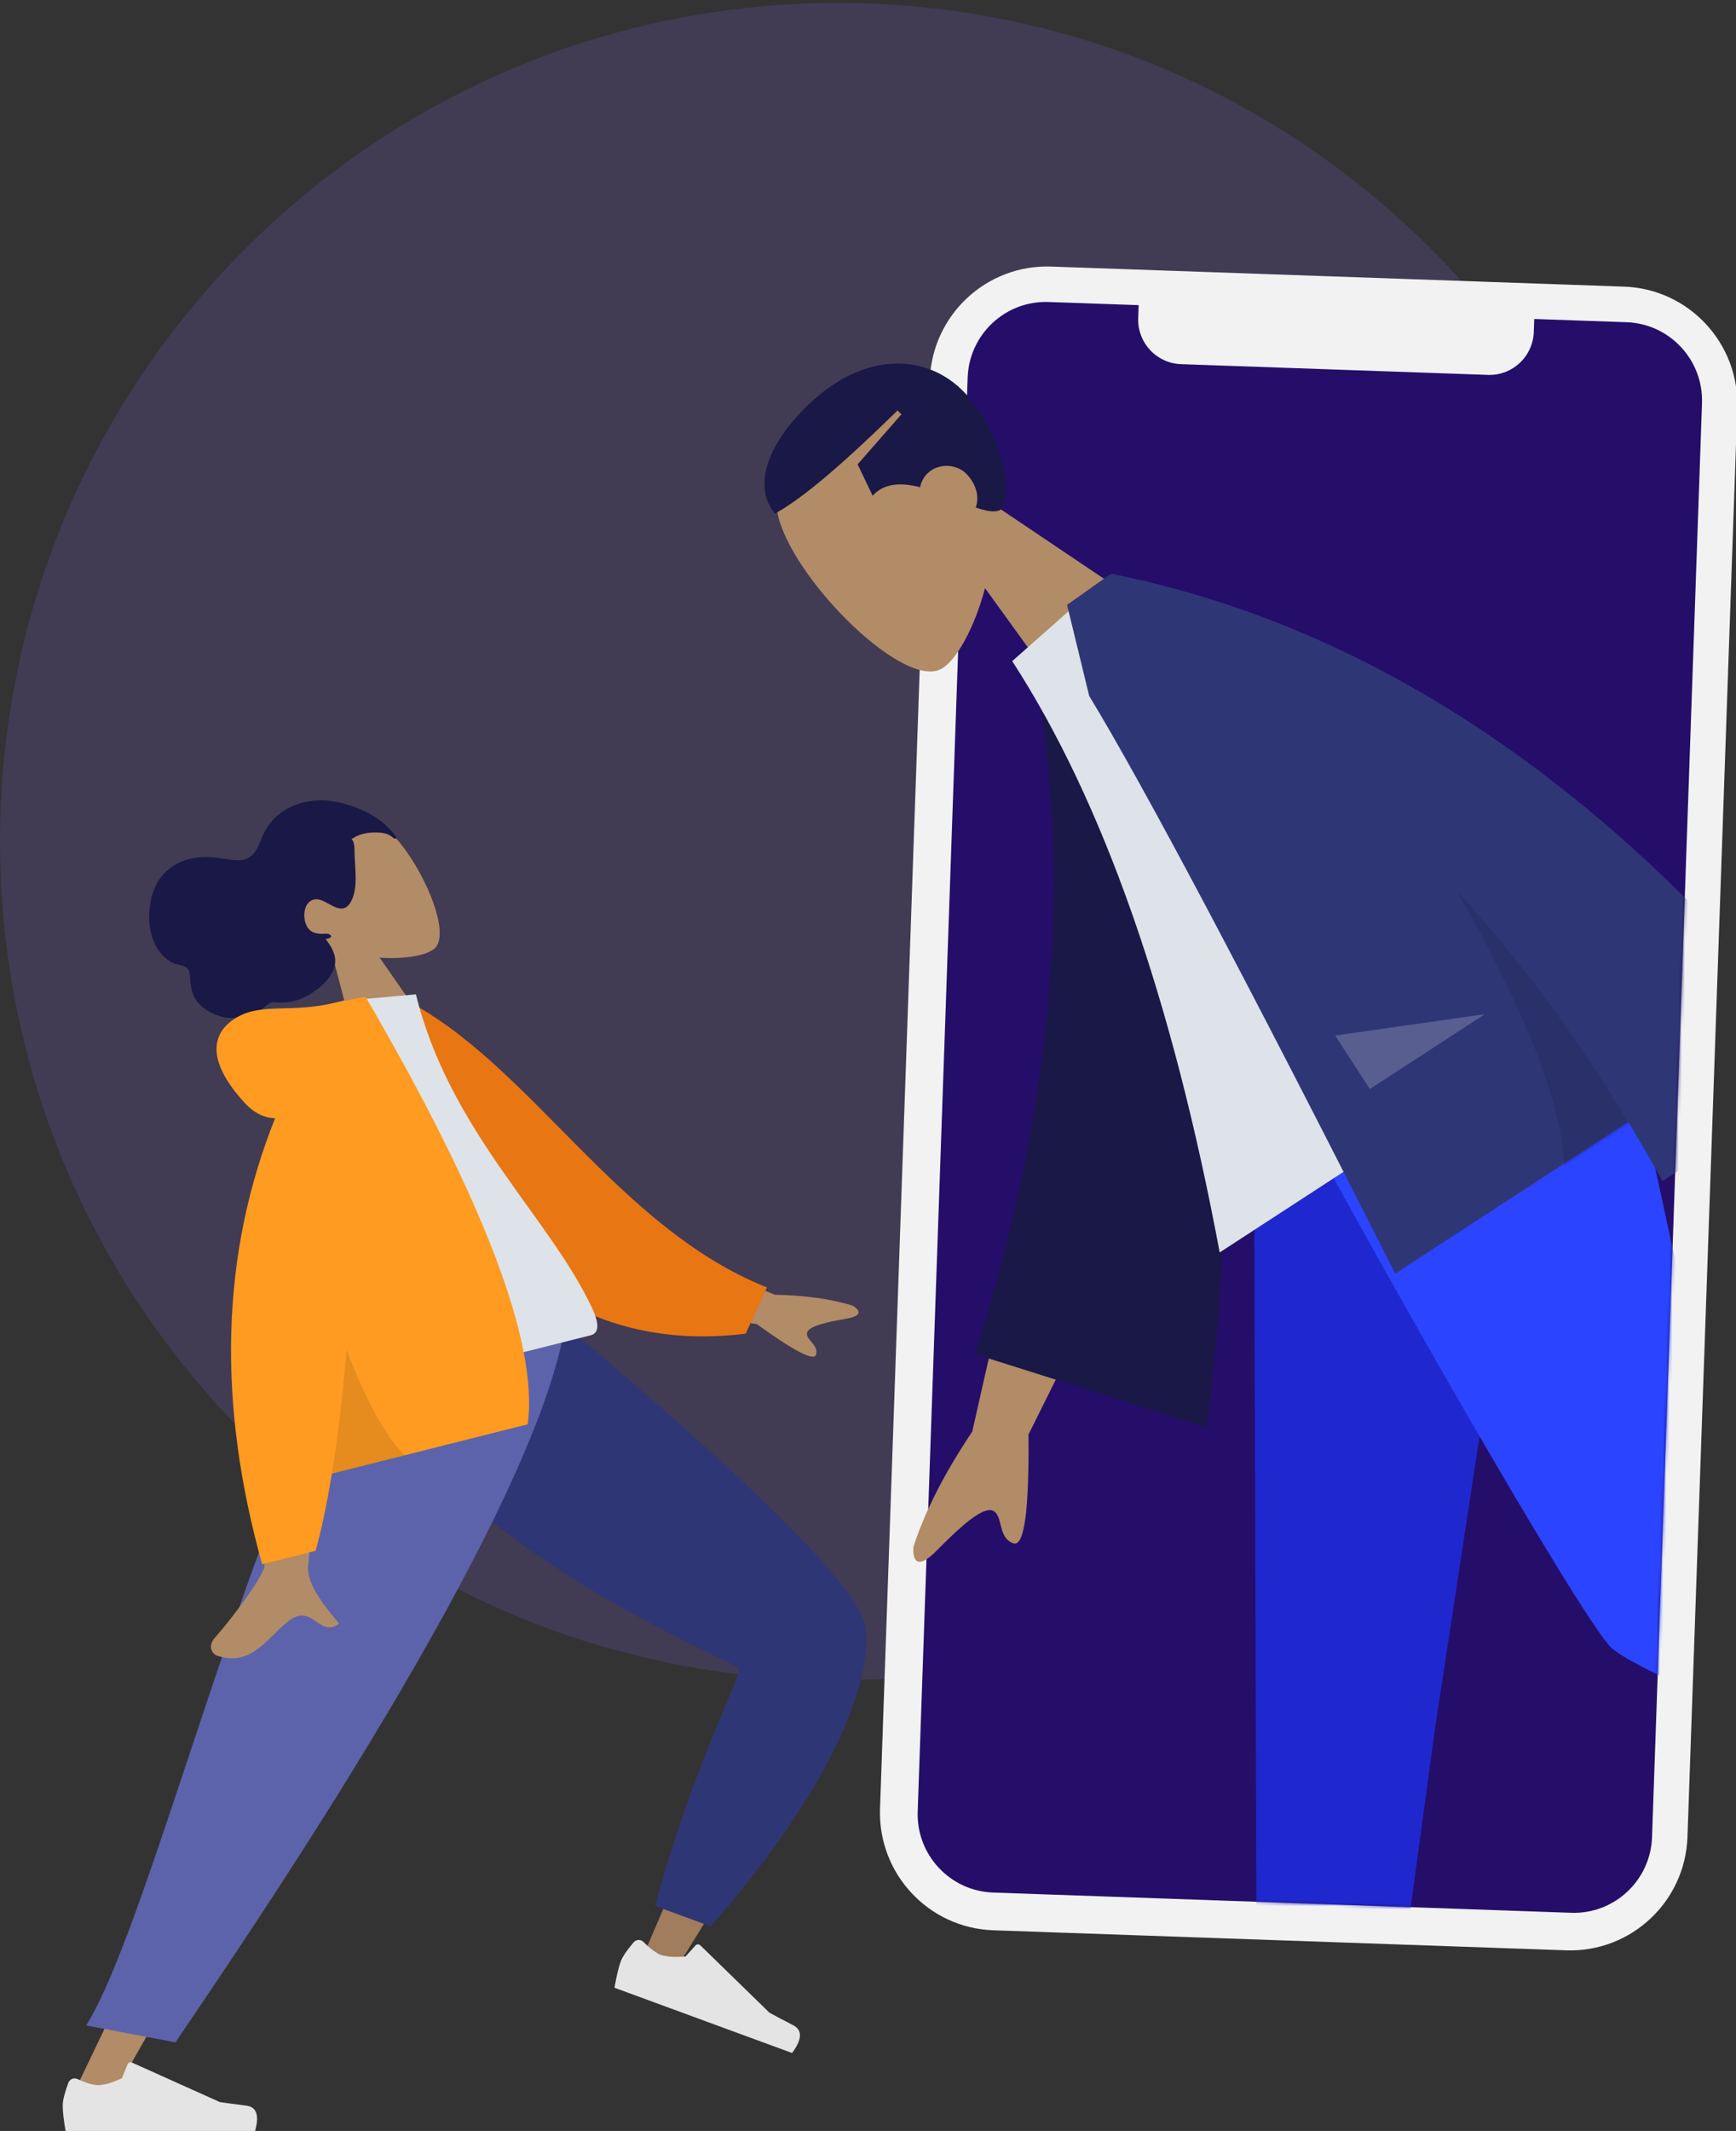 <svg width="560" height="687" viewBox="0 0 560 687" fill="none" xmlns="http://www.w3.org/2000/svg">
<rect x="0" y="0" width="560" height="687" fill="#333333" stroke="none"/>
<path opacity="0.16" d="M270.345 541.643C121.037 541.643 -0 420.606 -0 271.298C-0 121.991 121.037 0.954 270.345 0.954C419.652 0.954 540.689 121.991 540.689 271.298C540.689 420.606 419.652 541.643 270.345 541.643Z" fill="#8F68FB"/>
<path fill-rule="evenodd" clip-rule="evenodd" d="M523.901 92.405L339.082 85.94C318.192 85.209 300.666 101.58 299.936 122.505L283.879 583.084C283.15 604.009 299.493 621.565 320.383 622.295L505.202 628.76C526.092 629.491 543.619 613.12 544.348 592.195L560.405 131.616C561.135 110.691 544.791 93.135 523.901 92.405Z" fill="#F2F2F2"/>
<path fill-rule="evenodd" clip-rule="evenodd" d="M494.767 107.049C494.496 114.816 488.1 120.921 480.392 120.871L479.978 120.863L380.955 117.399C373.201 117.128 367.106 110.722 367.156 103.001L367.164 102.586L367.311 98.375L338.244 97.359C324.317 96.871 312.633 107.785 312.147 121.735L296.031 583.997C295.544 597.947 306.44 609.651 320.367 610.138L506.819 616.66C520.746 617.147 532.43 606.233 532.916 592.283L549.032 130.021C549.519 116.071 538.623 104.367 524.696 103.88L494.913 102.839L494.767 107.049Z" fill="#240E6A"/>
<path fill-rule="evenodd" clip-rule="evenodd" d="M122.81 265.645C133.69 273.26 146.462 300.195 140.192 305.777C137.692 308.003 130.637 309.323 122.484 308.741L140.501 334.641L117.376 346.525L106.451 305.053C99.359 302.084 93.104 297.195 89.965 289.727C80.917 268.211 111.93 258.03 122.81 265.645Z" fill="#B28B67"/>
<path fill-rule="evenodd" clip-rule="evenodd" d="M127.367 269.224C126.452 267.983 125.13 266.762 124.029 265.709C122.61 264.351 120.974 263.31 119.293 262.4C116.128 260.687 112.729 259.418 109.307 258.674C103.057 257.314 96.377 258.11 91.192 261.631C88.574 263.408 86.406 265.874 85.002 268.844C83.733 271.528 82.928 274.932 80.316 276.49C77.474 278.184 73.464 276.956 70.295 276.554C66.722 276.101 63.229 276.227 59.866 277.307C54.232 279.116 50.243 283.394 48.831 289.531C47.329 296.062 47.945 304.191 53.509 308.962C54.543 309.849 55.621 310.49 56.878 310.836C58.03 311.152 59.621 311.301 60.523 312.29C61.482 313.341 61.267 315.443 61.432 316.75C61.669 318.624 62.047 320.524 63.081 322.162C64.78 324.851 67.908 326.644 70.71 327.545C73.561 328.462 76.442 328.348 79.186 327.568C81.018 327.046 82.812 326.357 84.439 325.363C85.247 324.869 85.87 324.253 86.588 323.649C87.288 323.061 87.837 323.045 88.728 323.137C92.871 323.565 96.62 322.629 100.067 320.477C102.976 318.661 106.103 316.12 107.522 312.75C109.097 309.007 107.42 305.824 105.039 302.725C105.898 302.715 107.903 301.952 106.079 301.169C105.357 300.86 104.397 301.076 103.659 301.054C102.801 301.029 101.877 300.9 101.051 300.564C97.714 299.207 97.332 293.15 99.564 290.972C102.881 287.737 106.59 292.885 110.128 292.892C112.162 292.896 113.275 290.89 113.896 289.106C114.729 286.717 114.79 284.087 114.682 281.498C114.594 279.366 114.438 277.238 114.369 275.106C114.337 274.111 114.483 271.176 113.374 270.601C115.904 268.589 119.635 268.156 122.841 268.456C124.166 268.58 125.286 268.891 126.39 269.745C126.627 269.928 127.239 270.518 127.567 270.386C128.178 270.142 127.597 269.536 127.367 269.224Z" fill="#191847"/>
<path fill-rule="evenodd" clip-rule="evenodd" d="M119.286 426.941C121.235 453.758 246.782 532.711 247.514 534.926C247.84 535.911 234.814 567.033 208.436 628.293L219.411 632.593C259.87 567.714 279.06 531.818 276.982 524.905C274.007 515.007 241.537 482.448 179.572 427.227L119.286 426.941Z" fill="#B28B67"/>
<path fill-rule="evenodd" clip-rule="evenodd" d="M119.286 426.941C121.235 453.758 246.782 532.711 247.514 534.926C247.84 535.911 234.814 567.033 208.436 628.293L219.411 632.593C259.87 567.714 279.06 531.818 276.982 524.905C274.007 515.007 241.537 482.448 179.572 427.227L119.286 426.941Z" fill="black" fill-opacity="0.1"/>
<path fill-rule="evenodd" clip-rule="evenodd" d="M211.325 614.458L229.243 621.034C267.026 578.054 281.835 542.592 279.135 524.523C277.335 512.477 244.977 479.972 182.061 427.007L118.002 427.007C120.187 489.111 236.554 535.163 238.11 537.809C239.667 540.456 224.349 566.376 211.325 614.458Z" fill="#2F3676"/>
<path fill-rule="evenodd" clip-rule="evenodd" d="M204.393 626.177C202.154 628.816 200.761 630.894 200.213 632.411C199.547 634.257 198.881 637.062 198.214 640.826C200.339 641.606 219.436 648.617 255.506 661.86C258.784 657.448 258.89 654.456 255.825 652.883C252.76 651.31 250.224 649.974 248.217 648.877L225.904 627.141C225.475 626.723 224.79 626.734 224.376 627.167C224.369 627.174 224.362 627.181 224.355 627.189L221.134 630.744C217.661 631.049 214.996 630.861 213.139 630.179C211.631 629.626 209.769 628.247 207.554 626.044L207.554 626.044C206.704 625.198 205.336 625.207 204.497 626.063C204.461 626.1 204.426 626.138 204.393 626.177Z" fill="#E4E4E4"/>
<path fill-rule="evenodd" clip-rule="evenodd" d="M133.721 426.941L77.793 562.311L22.825 676.754H35.794L177.682 426.941H133.721Z" fill="#B28B67"/>
<path fill-rule="evenodd" clip-rule="evenodd" d="M22.05 671.471C20.841 674.725 20.236 677.16 20.236 678.776C20.236 680.741 20.561 683.608 21.21 687.378C23.471 687.378 43.791 687.378 82.17 687.378C83.754 682.098 82.84 679.248 79.427 678.827C76.014 678.406 73.179 678.025 70.921 677.686L42.588 664.951C42.042 664.706 41.403 664.953 41.16 665.503C41.156 665.512 41.152 665.522 41.148 665.531L39.327 669.985C36.167 671.472 33.6 672.215 31.625 672.215C30.02 672.215 27.803 671.561 24.975 670.254L24.975 670.254C23.89 669.753 22.607 670.233 22.109 671.327C22.088 671.374 22.068 671.422 22.05 671.471Z" fill="#E4E4E4"/>
<path fill-rule="evenodd" clip-rule="evenodd" d="M27.79 652.98L56.607 658.428C78.888 625.402 172.135 489.982 182.359 426.941H118.206C84.064 472.514 49.029 619.407 27.79 652.98Z" fill="#5C63AB"/>
<path fill-rule="evenodd" clip-rule="evenodd" d="M82.124 434.272L104.065 428.842C101.4 476.253 99.86 501.44 99.447 504.404C98.516 511.073 105.931 519.007 109.352 523.413C102.995 528.437 100.808 516.306 92.828 522.805C85.544 528.738 81.006 537.308 70.028 533.789C68.679 533.356 66.72 530.941 69.29 528.022C75.691 520.75 84.509 508.623 85.253 505.174C86.268 500.471 85.225 476.837 82.124 434.272ZM210.379 401.086L249.95 417.411C259.634 417.593 267.974 418.753 274.969 420.891C276.733 421.849 279.132 424.085 273.053 425.124C266.974 426.163 260.626 427.532 260.309 429.788C259.992 432.044 264.207 433.586 263.226 436.77C262.572 438.892 256.191 435.589 244.082 426.861L207.531 421.362L210.379 401.086Z" fill="#B28B67"/>
<path fill-rule="evenodd" clip-rule="evenodd" d="M121.467 325.887L130.153 322.036C171.053 342.854 198.779 395.644 247.406 415.067L240.537 429.966C166.745 439.056 132.048 374.886 121.467 325.887Z" fill="#E87613"/>
<path fill-rule="evenodd" clip-rule="evenodd" d="M110.302 450.671C146.684 441.513 173.446 434.777 190.587 430.462C194.256 429.539 192.247 424.377 191.052 421.818C177.256 392.283 145.091 364.799 134.166 320.564L110.104 322.735C98.614 358.587 101.425 398.46 110.302 450.671Z" fill="#DDE3E9"/>
<path fill-rule="evenodd" clip-rule="evenodd" d="M108.387 323.161C109.17 322.964 109.898 322.833 110.574 322.768L117.931 321.359C156.272 387.135 173.71 433.069 170.247 459.161L107.05 475.069C105.478 484.805 103.722 493.106 101.784 499.971L84.564 504.305C69.907 451.932 71.301 403.999 88.746 360.504C85.142 360.378 81.918 358.777 79.072 355.702C66.807 342.447 67.772 333.207 76.131 328.146C84.49 323.084 93.974 326.789 108.387 323.161Z" fill="#FF9B21"/>
<path fill-rule="evenodd" clip-rule="evenodd" d="M130.524 469.173L107.072 475.076C108.906 463.719 110.491 450.408 111.826 435.144C117.95 451.392 124.183 462.735 130.524 469.173Z" fill="black" fill-opacity="0.1"/>
<mask id="mask0" style="mask-type:alpha" maskUnits="userSpaceOnUse" x="25" y="-30" width="525" height="842">
<path d="M320.367 610.138L506.819 616.66C520.746 617.147 532.43 606.233 532.916 592.283L549.032 130.021C549.519 116.071 538.623 104.368 524.696 103.88L480.428 -29.943H25.001V811.484H225.068C286.817 677.191 318.583 610.075 320.367 610.138Z" fill="white"/>
</mask>
<g mask="url(#mask0)">
<path fill-rule="evenodd" clip-rule="evenodd" d="M251.232 167.257C257.137 188.222 291.774 222.386 303.721 215.597C308.485 212.89 314.291 202.617 317.756 189.626L347.993 231.398L378.657 201.737L320.652 162.731C319.875 150.124 315.692 137.799 305.876 128.951C277.59 103.457 245.328 146.291 251.232 167.257Z" fill="#B28B67"/>
<path fill-rule="evenodd" clip-rule="evenodd" d="M260.672 130.58C244.217 146.47 244.521 159.272 249.988 165.576C258.908 160.702 271.949 149.549 289.535 132.322L290.768 133.599L276.658 149.693L281.499 159.825C285.275 155.592 290.874 155.572 296.798 157.063C297.135 155.406 297.93 153.829 299.219 152.585C302.75 149.175 308.649 149.555 311.778 152.796C315.033 156.167 315.956 160.312 314.748 163.616C318.256 164.817 321.142 165.359 322.877 164.289C327.864 158.394 321.877 137.665 310.999 126.401C299.093 114.072 278.979 112.901 260.672 130.58Z" fill="#191847"/>
<path fill-rule="evenodd" clip-rule="evenodd" d="M499.42 317.858L462.916 557.139L439.027 732.859L405.652 739.965L404.463 338.076L499.42 317.858Z" fill="#1F28CF"/>
<path fill-rule="evenodd" clip-rule="evenodd" d="M520.059 313.464C537.094 389.272 558.152 491.736 561.272 496.023C563.352 498.881 614.845 525.529 715.75 575.967L704.769 608.953C588.253 564.533 526.439 538.469 519.328 530.76C508.662 519.196 443.338 405.793 407.37 337.456L520.059 313.464Z" fill="#2B44FF"/>
<path fill-rule="evenodd" clip-rule="evenodd" d="M520.188 276.884L489.139 297.255C548.598 346.818 580.325 373 584.319 375.801C593.305 382.104 594.449 399.862 595.863 408.884C608.971 406.823 596.97 390.687 613.652 388.315C628.878 386.15 644.171 390.225 652.277 373.093C653.274 370.987 652.591 365.941 646.236 365.785C630.402 365.397 606.078 362.514 601.137 359.571C594.398 355.558 567.415 327.996 520.188 276.884ZM329.13 392.908L313.631 461.533C304.75 474.758 298.44 487.087 294.703 498.518C294.319 501.793 295.042 507.119 302.157 499.897C309.271 492.676 317.078 485.399 320.388 487.084C323.697 488.769 321.784 495.894 326.956 497.552C330.404 498.657 332.009 486.963 331.771 462.469L358.872 408.049L329.13 392.908Z" fill="#B28B67"/>
<path fill-rule="evenodd" clip-rule="evenodd" d="M347.018 203.768L332.705 209.937C346.456 279.777 340.383 355.313 314.487 436.546L389.143 460.13C402.587 359.705 393.511 271.022 347.018 203.768Z" fill="#191847"/>
<path fill-rule="evenodd" clip-rule="evenodd" d="M508.144 329.164L393.448 403.772C378.118 321.857 355.81 258.312 326.521 213.137L357.776 185.474C413.329 211.532 455.926 260.396 508.144 329.164Z" fill="#DDE3E9"/>
<path fill-rule="evenodd" clip-rule="evenodd" d="M356.237 186.476C353.595 188.327 349.587 191.172 344.215 195.011L351.349 224.349C369.356 254.062 402.263 316.144 450.07 410.592L525.255 361.684C529.012 367.912 532.679 374.279 536.254 380.787L592.158 344.422C522.611 255.488 444.737 202.341 358.536 184.98L358.526 185.023L358.495 185.007L356.237 186.476Z" fill="#2F3676"/>
<path fill-rule="evenodd" clip-rule="evenodd" d="M504.598 375.958L525.616 362.284C508.803 334.334 490.164 309.199 469.697 286.88C492.204 326.29 503.837 355.982 504.598 375.958Z" fill="black" fill-opacity="0.1"/>
<path fill-rule="evenodd" clip-rule="evenodd" d="M478.954 326.967L430.703 333.842L441.88 351.083L478.954 326.967Z" fill="white" fill-opacity="0.2"/>
</g>
</svg>
